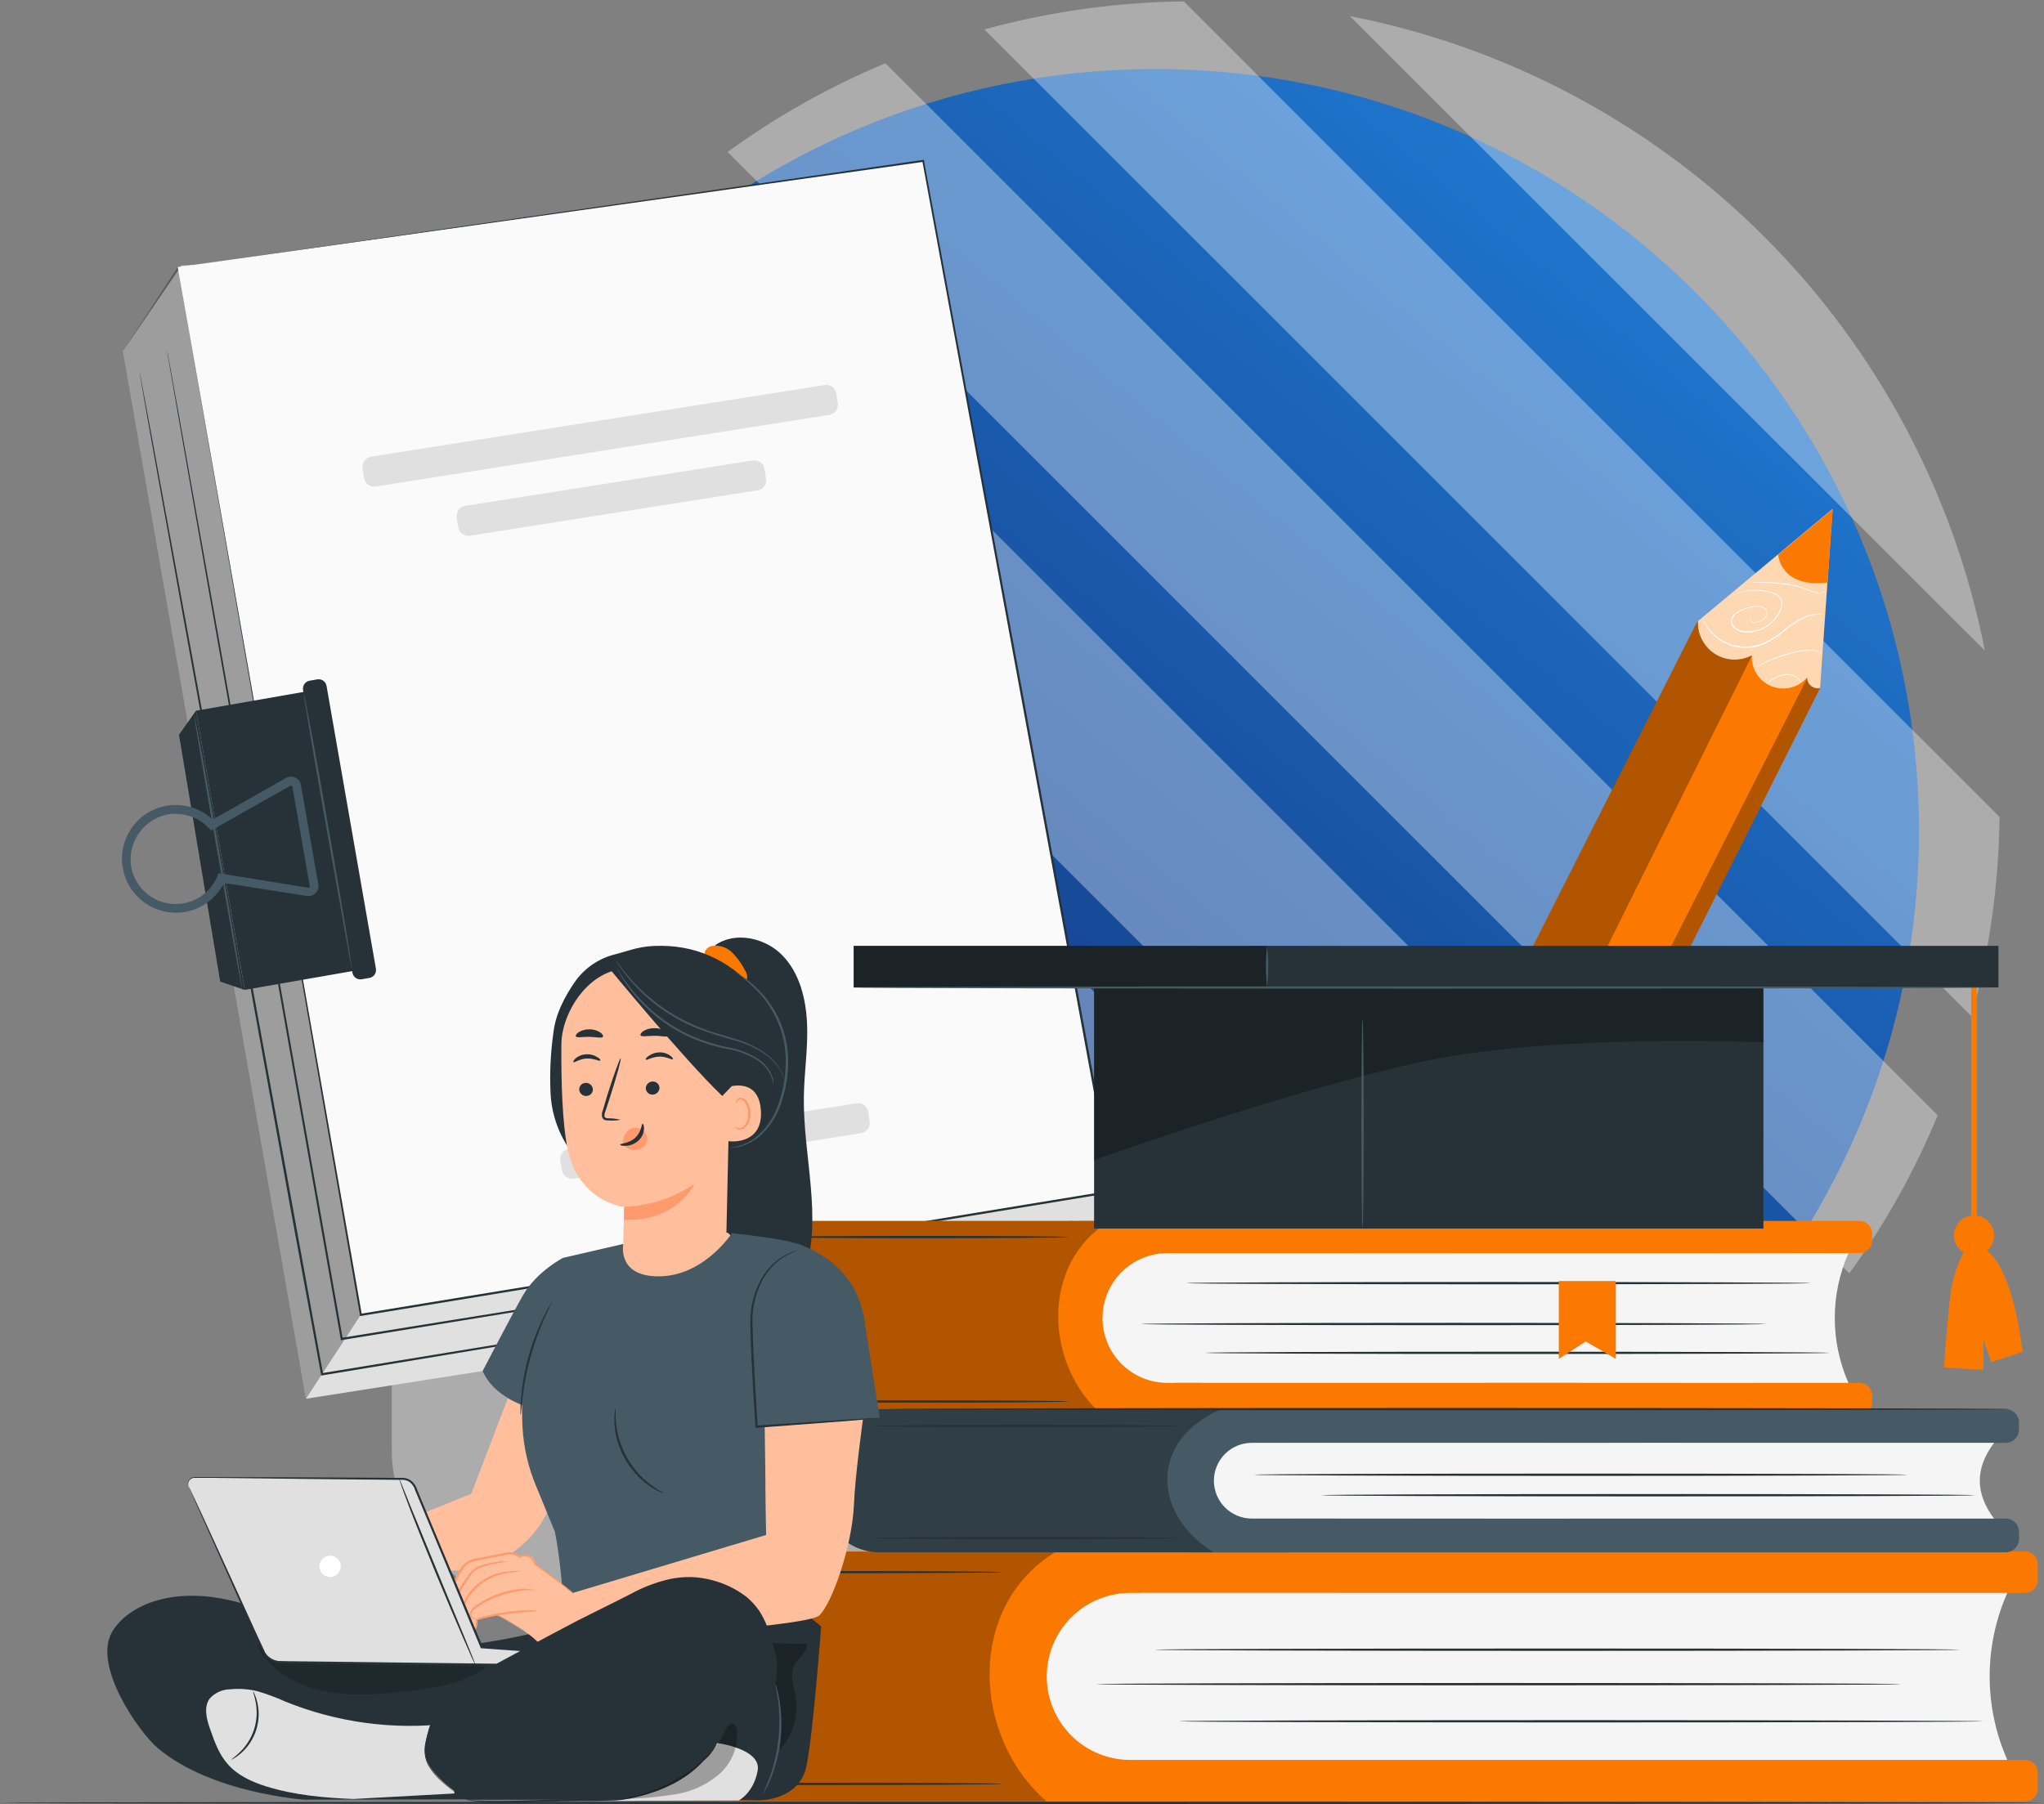 <?xml version="1.0" encoding="UTF-8"?>
<svg xmlns="http://www.w3.org/2000/svg" width="1425" height="1258" viewBox="0 0 1425 1258" fill="none">
  <rect x="0" y="0" width="1425" height="1258" fill="#808080" stroke="none"/>
  <path d="M805.426 1110.31C1099.48 1110.31 1337.85 872.535 1337.85 579.221C1337.85 285.908 1099.48 48.13 805.426 48.13C511.375 48.13 273 285.908 273 579.221C273 872.535 511.375 1110.31 805.426 1110.31Z" fill="url(#paint0_linear_19_1442)"></path>
  <g opacity="0.347">
    <mask id="mask0_19_1442" style="mask-type:luminance" maskUnits="userSpaceOnUse" x="273" y="0" width="1123" height="1122">
      <path d="M1395 0H273.003V1122H1395V0Z" fill="white"></path>
    </mask>
    <g mask="url(#mask0_19_1442)">
      <path d="M691.114 1122.04H385.672C370.871 1122.04 356.215 1119.12 342.541 1113.46C328.867 1107.79 316.442 1099.49 305.976 1089.03C295.511 1078.56 287.209 1066.14 281.545 1052.46C275.882 1038.79 272.967 1024.13 272.968 1009.33V703.889L691.114 1122.04Z" fill="white"></path>
      <path d="M933.34 1113.14C900.418 1119.06 867.035 1122.03 833.587 1122.04H730.745L272.968 664.261V561.416C272.972 527.968 275.948 494.585 281.86 461.663L933.34 1113.14Z" fill="white"></path>
      <path d="M1116.41 1045.29C1072.79 1071.06 1025.82 1090.71 976.836 1103.68L291.526 418.361C304.341 369.296 323.925 322.255 349.713 278.592L1116.41 1045.29Z" fill="white"></path>
      <path d="M1254.26 932.005C1225.37 964.901 1192.66 994.234 1156.82 1019.38L375.619 238.384C400.739 202.524 430.148 169.869 463.192 141.144L1254.26 932.005Z" fill="white"></path>
      <path d="M1350.91 777.737C1334.77 816.773 1314.07 853.761 1289.24 887.928L507.269 105.959C541.407 81.136 578.322 60.376 617.267 44.098L1350.91 777.737Z" fill="white"></path>
      <path d="M1394.02 569.728C1393.5 616.704 1386.93 663.418 1374.5 708.722L686.281 20.512C731.59 8.103 778.3 1.542 825.275 0.988L1394.02 569.728Z" fill="white"></path>
      <path d="M1383.77 453.736L941.073 11.232C1050.49 32.632 1151.05 86.159 1229.9 164.978C1308.75 243.796 1362.32 344.328 1383.77 453.736Z" fill="white"></path>
    </g>
  </g>
  <path d="M1424.63 1257.21C1424.63 1257.64 1105.68 1258 712.347 1258C319.013 1258 0 1257.64 0 1257.21C0 1256.79 318.861 1256.4 712.347 1256.4C1105.83 1256.4 1424.63 1256.76 1424.63 1257.21Z" fill="#263238"></path>
  <path d="M85.73 244.827L213.31 975.391L751.293 890.932L776.228 830.683L630.672 155.164L126.4 185.243L85.73 244.827Z" fill="#E0E0E0"></path>
  <path opacity="0.3" d="M213.31 975.391L251.53 916.836L123.949 186.242L85.73 244.827L213.31 975.391Z" fill="black"></path>
  <path d="M123.949 186.241L251.53 916.836L776.228 830.682L643.654 112.132L123.949 186.241Z" fill="#FAFAFA"></path>
  <path d="M123.949 186.272L643.563 111.527H644.198V112.133C681.389 312.794 727.447 561.51 777.014 830.531L777.166 831.349L776.349 831.5L767.694 832.922L251.651 917.653H250.925V916.927C175.877 485.434 125.069 192.688 123.949 186.272C125.069 192.718 176.483 485.343 252.256 916.715L251.409 916.14L767.422 831.409L776.076 829.987L775.411 830.925C725.843 561.873 680.028 313.157 643.018 112.344L643.744 112.859L123.949 186.272Z" fill="#263238"></path>
  <path d="M574.899 268.5L258.691 318.47C254.811 319.083 252.163 322.724 252.777 326.604L253.844 333.359C254.457 337.238 258.099 339.886 261.978 339.273L578.187 289.304C582.066 288.691 584.714 285.049 584.101 281.17L583.033 274.414C582.42 270.535 578.779 267.887 574.899 268.5Z" fill="#E0E0E0"></path>
  <path d="M524.873 321.099L324.34 352.788C320.46 353.401 317.812 357.043 318.425 360.923L319.493 367.678C320.106 371.557 323.748 374.205 327.627 373.592L528.161 341.902C532.04 341.289 534.688 337.648 534.075 333.768L533.007 327.013C532.394 323.134 528.752 320.486 524.873 321.099Z" fill="#E0E0E0"></path>
  <path d="M597.103 769.357L396.57 801.046C392.691 801.659 390.043 805.301 390.656 809.18L391.723 815.936C392.336 819.815 395.978 822.463 399.858 821.85L600.391 790.16C604.27 789.547 606.918 785.905 606.305 782.026L605.238 775.271C604.625 771.391 600.983 768.744 597.103 769.357Z" fill="#E0E0E0"></path>
  <path d="M749.204 850.988L746.662 851.472L739.158 852.773L710.137 857.615L602.377 875.287L238.336 934.448L237.549 934.599V933.812C232.465 904.913 227.109 874.652 221.662 843.816C192.369 678.136 165.982 528.223 146.887 419.616C137.415 365.327 129.759 321.418 124.433 291.036C121.831 275.905 119.803 264.073 118.381 256.054C117.715 252.06 117.201 249.034 116.838 246.976C116.475 244.918 116.384 243.95 116.384 243.95C116.384 243.95 116.626 245.009 117.019 246.976C117.413 248.943 117.957 252.09 118.684 256.054C120.136 264.073 122.254 275.845 125.008 290.976C130.425 321.237 138.263 365.236 147.946 419.464C167.162 528.041 193.731 677.955 223.054 843.604C228.501 874.41 233.827 904.701 238.941 933.601L238.003 932.935L602.166 874.289L709.986 857.1L739.036 852.531L746.572 851.381L749.204 850.988Z" fill="#263238"></path>
  <path d="M709.29 878.465L706.9 878.949L699.819 880.19L672.402 884.85L570.483 901.857L224.598 959.111H223.811V958.354L203.93 850.413C174.304 687.003 147.493 539.177 128.065 432.114C118.442 378.612 110.635 335.278 105.248 305.319C102.615 290.37 100.527 278.75 99.196 270.822C98.53 266.918 97.986 263.922 97.653 261.743C97.32 259.565 97.168 258.717 97.168 258.717C97.168 258.717 97.41 259.716 97.804 261.743L99.529 270.822C100.981 278.72 103.16 290.31 105.944 305.229L129.245 431.932C148.794 538.996 175.787 686.821 205.594 850.141C212.312 887.15 218.909 923.372 225.234 958.203L224.326 957.568L570.241 900.858L672.22 884.305L699.667 879.918L706.779 878.828L709.29 878.465Z" fill="#263238"></path>
  <path d="M136.629 495.632L124.797 512.336L153.515 684.492L170.612 690.302L136.629 495.632Z" fill="#263238"></path>
  <path d="M218.572 481.295L136.655 495.607L170.663 690.264L252.58 675.952L218.572 481.295Z" fill="#263238"></path>
  <path d="M221.183 473.747L215.846 474.678C212.801 475.21 210.762 478.11 211.294 481.156L245.705 678.322C246.237 681.368 249.137 683.406 252.183 682.875L257.519 681.943C260.565 681.412 262.603 678.512 262.071 675.466L227.66 478.299C227.128 475.253 224.228 473.215 221.183 473.747Z" fill="#263238"></path>
  <path d="M122.466 636.467C113.389 636.43 104.632 633.11 97.812 627.119C90.993 621.128 86.572 612.872 85.366 603.875C84.326 596.189 85.692 588.369 89.278 581.492C92.865 574.614 98.494 569.017 105.392 565.47C112.29 561.923 120.117 560.601 127.797 561.686C135.478 562.77 142.633 566.208 148.279 571.526L199.42 542.476C200.399 541.921 201.497 541.609 202.622 541.567C203.746 541.525 204.864 541.754 205.882 542.234C206.899 542.715 207.786 543.433 208.468 544.328C209.15 545.223 209.607 546.269 209.8 547.378L221.904 616.646C222.104 617.748 222.035 618.882 221.705 619.952C221.374 621.022 220.791 621.997 220.005 622.795C219.219 623.593 218.253 624.19 217.188 624.537C216.123 624.883 214.99 624.969 213.885 624.786L156.147 615.708C153.021 621.964 148.214 627.226 142.265 630.903C136.316 634.581 129.46 636.528 122.466 636.527V636.467ZM122.466 567.441C120.947 567.431 119.429 567.543 117.927 567.774C109.786 569.097 102.47 573.511 97.503 580.096C92.537 586.68 90.303 594.928 91.267 603.119C92.184 609.969 95.33 616.327 100.219 621.211C105.109 626.095 111.471 629.234 118.322 630.143C125.173 631.052 132.133 629.68 138.127 626.24C144.121 622.8 148.816 617.482 151.487 611.108L152.395 608.929L214.854 619.006C215.002 619.038 215.156 619.029 215.299 618.981C215.443 618.933 215.571 618.848 215.671 618.734C215.778 618.629 215.859 618.5 215.906 618.358C215.953 618.216 215.966 618.065 215.943 617.917L203.838 548.619C203.809 548.468 203.745 548.326 203.65 548.205C203.555 548.084 203.433 547.987 203.294 547.923C203.158 547.853 203.007 547.817 202.855 547.817C202.702 547.817 202.552 547.853 202.416 547.923L147.19 579.152L145.556 577.427C142.597 574.302 139.031 571.814 135.076 570.118C131.121 568.421 126.861 567.552 122.557 567.562L122.466 567.441Z" fill="#455A64"></path>
  <path d="M245.326 675.746C245.125 675.114 244.984 674.466 244.903 673.809C244.63 672.356 244.297 670.51 243.844 668.241C242.936 663.187 241.665 656.136 240.091 647.663C237.065 630.142 232.707 606.236 227.987 579.818C223.266 553.4 219.241 529.433 216.215 511.851C214.793 503.318 213.643 496.327 212.826 491.243C212.463 488.944 212.19 487.067 211.979 485.615C211.837 484.969 211.776 484.309 211.797 483.648C212.003 484.271 212.165 484.908 212.281 485.554C212.584 487.007 212.977 488.853 213.431 491.122C214.399 496.176 215.731 503.227 217.335 511.67C220.573 529.009 224.9 553.006 229.439 579.515C233.978 606.024 238.215 630.082 241.06 647.482C242.512 656.197 243.601 663.248 244.328 668.12C244.661 670.571 244.963 672.447 245.084 673.779C245.246 674.422 245.327 675.082 245.326 675.746Z" fill="#455A64"></path>
  <path d="M168.977 690.967C168.798 690.32 168.656 689.663 168.554 689C168.281 687.578 167.948 685.732 167.525 683.432C166.587 678.378 165.316 671.327 163.742 662.884C160.716 645.333 156.358 621.427 151.638 595.009C146.917 568.591 142.923 544.624 139.866 527.072C138.444 518.509 137.294 511.518 136.477 506.465C136.114 504.135 135.841 502.289 135.63 500.836C135.488 500.18 135.427 499.51 135.448 498.839C135.677 499.468 135.85 500.116 135.962 500.776C136.235 502.228 136.628 504.074 137.082 506.344C138.05 511.397 139.382 518.448 140.986 526.861C144.224 544.231 148.551 568.197 153.09 594.736C157.629 621.275 161.866 645.272 164.741 662.673C166.163 671.388 167.283 678.439 167.979 683.341C168.312 685.792 168.614 687.668 168.735 688.969C168.897 689.623 168.978 690.294 168.977 690.967Z" fill="#455A64"></path>
  <path d="M561.555 851.381H819.562V986.77H561.555C547.39 986.77 533.805 981.142 523.788 971.126C513.772 961.109 508.145 947.524 508.145 933.359V904.762C508.145 890.596 513.772 877.011 523.788 866.995C533.805 856.978 547.39 851.351 561.555 851.351V851.381Z" fill="#FC7900"></path>
  <path d="M752.11 851.381H1296.36C1298.71 851.381 1300.96 852.315 1302.63 853.978C1304.29 855.641 1305.22 857.896 1305.22 860.247V864.998C1305.22 867.35 1304.29 869.605 1302.63 871.268C1300.96 872.931 1298.71 873.865 1296.36 873.865H752.11V851.381Z" fill="#FC7900"></path>
  <path d="M752.11 964.316H1296.36C1297.52 964.316 1298.67 964.545 1299.75 964.991C1300.82 965.436 1301.8 966.09 1302.63 966.913C1303.45 967.736 1304.1 968.714 1304.55 969.789C1304.99 970.865 1305.22 972.018 1305.22 973.182V977.933C1305.22 980.285 1304.29 982.54 1302.63 984.203C1300.96 985.866 1298.71 986.8 1296.36 986.8H752.11V964.316Z" fill="#FC7900"></path>
  <path d="M1288.67 964.316H813.842C807.902 964.316 802.021 963.145 796.534 960.871C791.047 958.597 786.062 955.265 781.863 951.063C777.664 946.862 774.335 941.874 772.065 936.386C769.794 930.897 768.628 925.015 768.632 919.075C768.632 907.085 773.395 895.586 781.874 887.107C790.352 878.628 801.851 873.865 813.842 873.865H1288.67C1282.38 888.113 1279.13 903.516 1279.13 919.091C1279.13 934.665 1282.38 950.068 1288.67 964.316Z" fill="#F5F5F5"></path>
  <path opacity="0.3" d="M768.632 986.799H562.615C548.168 986.799 534.314 981.061 524.098 970.845C513.883 960.63 508.145 946.776 508.145 932.329V905.427C508.145 891.093 513.839 877.346 523.974 867.211C534.11 857.075 547.857 851.381 562.191 851.381H773.746C724.754 881.097 728.415 952.211 768.632 986.799Z" fill="black"></path>
  <path d="M1230.99 923.281C1230.99 923.735 1133.52 924.098 1013.32 924.098C893.126 924.098 795.655 923.735 795.655 923.281C795.655 922.827 893.096 922.464 1013.32 922.464C1133.55 922.464 1230.99 922.827 1230.99 923.281Z" fill="#263238"></path>
  <path d="M1275.78 943.375C1275.78 943.829 1178.31 944.192 1058.11 944.192C937.913 944.192 840.442 943.829 840.442 943.375C840.442 942.921 937.883 942.588 1058.11 942.588C1178.34 942.588 1275.78 942.952 1275.78 943.375Z" fill="#263238"></path>
  <path d="M1262.58 894.775C1262.58 895.229 1165.11 895.592 1044.92 895.592C924.72 895.592 827.218 895.229 827.218 894.775C827.218 894.321 924.659 893.958 1044.92 893.958C1165.17 893.958 1262.58 894.382 1262.58 894.775Z" fill="#263238"></path>
  <path d="M744.786 977.297C744.786 977.751 699.152 978.115 642.897 978.115C586.642 978.115 541.008 977.751 541.008 977.297C541.008 976.844 586.611 976.48 642.897 976.48C699.183 976.48 744.786 976.844 744.786 977.297Z" fill="#263238"></path>
  <path d="M744.786 862.638C744.786 863.092 699.152 863.455 642.897 863.455C586.642 863.455 541.008 863.092 541.008 862.638C541.008 862.184 586.611 861.821 642.897 861.821C699.183 861.821 744.786 862.184 744.786 862.638Z" fill="#263238"></path>
  <path d="M447.653 1081.82H795.323V1256.18H447.653C433.487 1256.18 419.902 1250.56 409.885 1240.54C399.869 1230.52 394.242 1216.94 394.242 1202.77V1135.23C394.242 1121.07 399.869 1107.48 409.885 1097.46C419.902 1087.45 433.487 1081.82 447.653 1081.82Z" fill="#FC7900"></path>
  <path d="M708.443 1081.82H1411.8C1414.15 1081.82 1416.41 1082.75 1418.07 1084.42C1419.73 1086.08 1420.67 1088.33 1420.67 1090.69V1101.91C1420.67 1104.26 1419.73 1106.52 1418.07 1108.18C1416.41 1109.85 1414.15 1110.78 1411.8 1110.78H708.443V1081.82Z" fill="#FC7900"></path>
  <path d="M708.443 1227.25H1411.8C1414.15 1227.25 1416.41 1228.19 1418.07 1229.85C1419.73 1231.51 1420.67 1233.77 1420.67 1236.12V1247.35C1420.67 1249.7 1419.73 1251.95 1418.07 1253.62C1416.41 1255.28 1414.15 1256.21 1411.8 1256.21H708.443V1227.25Z" fill="#FC7900"></path>
  <path d="M1399.43 1227.25H787.969C772.525 1227.25 757.716 1221.11 746.798 1210.18C735.88 1199.26 729.747 1184.45 729.747 1169C729.747 1161.36 731.253 1153.78 734.178 1146.72C737.104 1139.66 741.393 1133.24 746.8 1127.83C752.206 1122.43 758.624 1118.14 765.688 1115.21C772.752 1112.29 780.323 1110.78 787.969 1110.78H1399.43C1391.31 1129.12 1387.12 1148.96 1387.12 1169.02C1387.12 1189.07 1391.31 1208.91 1399.43 1227.25Z" fill="#F5F5F5"></path>
  <path opacity="0.3" d="M729.686 1256.18H446.957C440.035 1256.18 433.182 1254.82 426.788 1252.17C420.394 1249.52 414.585 1245.64 409.692 1240.74C404.8 1235.85 400.92 1230.04 398.274 1223.64C395.628 1217.24 394.268 1210.39 394.272 1203.47V1136.47C394.272 1122.03 400.011 1108.17 410.226 1097.96C420.441 1087.74 434.296 1082 448.742 1082H736.223C673.189 1120.07 677.909 1211.67 729.686 1256.18Z" fill="black"></path>
  <path d="M1325.13 1174.42C1325.13 1174.87 1199.61 1175.24 1044.83 1175.24C890.04 1175.24 764.487 1174.87 764.487 1174.42C764.487 1173.96 889.98 1173.6 1044.83 1173.6C1199.67 1173.6 1325.13 1173.96 1325.13 1174.42Z" fill="#263238"></path>
  <path d="M1382.84 1200.29C1382.84 1200.75 1257.32 1201.11 1102.5 1201.11C947.687 1201.11 822.164 1200.75 822.164 1200.29C822.164 1199.84 947.657 1199.51 1102.5 1199.51C1257.35 1199.51 1382.84 1200.02 1382.84 1200.29Z" fill="#263238"></path>
  <path d="M1365.96 1150.39C1365.96 1150.85 1240.46 1151.21 1085.65 1151.21C930.832 1151.21 805.309 1150.85 805.309 1150.39C805.309 1149.94 930.802 1149.57 1085.65 1149.57C1240.49 1149.57 1365.96 1149.94 1365.96 1150.39Z" fill="#263238"></path>
  <path d="M698.971 1243.96C698.971 1244.41 640.234 1244.78 567.759 1244.78C495.284 1244.78 436.547 1244.41 436.547 1243.96C436.547 1243.5 495.284 1243.17 567.759 1243.17C640.234 1243.17 698.971 1243.53 698.971 1243.96Z" fill="#263238"></path>
  <path d="M698.971 1096.31C698.971 1096.74 640.234 1097.1 567.759 1097.1C495.284 1097.1 436.547 1096.74 436.547 1096.31C436.547 1095.89 495.284 1095.5 567.759 1095.5C640.234 1095.5 698.971 1095.86 698.971 1096.31Z" fill="#263238"></path>
  <path d="M612.999 982.624H899.451V1082.49H612.999C602.566 1082.49 592.56 1078.34 585.182 1070.96C577.804 1063.59 573.66 1053.58 573.66 1043.15V1021.96C573.66 1011.53 577.804 1001.52 585.182 994.146C592.56 986.769 602.566 982.624 612.999 982.624Z" fill="#455A64"></path>
  <path d="M828.882 982.624H1398.28C1400.74 982.624 1403.1 983.603 1404.84 985.345C1406.59 987.087 1407.57 989.45 1407.57 991.914V996.877C1407.57 999.341 1406.59 1001.7 1404.84 1003.45C1403.1 1005.19 1400.74 1006.17 1398.28 1006.17H828.882V982.654V982.624Z" fill="#455A64"></path>
  <path d="M828.882 1058.94H1398.28C1400.74 1058.94 1403.1 1059.92 1404.84 1061.66C1406.59 1063.41 1407.57 1065.77 1407.57 1068.23V1073.19C1407.57 1075.66 1406.59 1078.02 1404.84 1079.76C1403.1 1081.51 1400.74 1082.49 1398.28 1082.49H828.882V1058.97V1058.94Z" fill="#455A64"></path>
  <path d="M1390.17 1058.94H872.7C865.699 1058.94 858.984 1056.16 854.031 1051.22C849.077 1046.27 846.29 1039.56 846.282 1032.55C846.282 1025.55 849.066 1018.83 854.02 1013.87C858.974 1008.92 865.694 1006.14 872.7 1006.14H1390.17C1376.93 1023.75 1376.93 1041.35 1390.17 1058.94Z" fill="#F5F5F5"></path>
  <path opacity="0.3" d="M846.131 1082.46H613.12C607.916 1082.46 602.762 1081.43 597.954 1079.44C593.146 1077.44 588.778 1074.52 585.1 1070.84C581.421 1067.16 578.504 1062.79 576.515 1057.98C574.526 1053.17 573.504 1048.02 573.508 1042.81V1023.08C573.504 1017.77 574.547 1012.51 576.577 1007.6C578.607 1002.69 581.584 998.233 585.339 994.476C589.094 990.719 593.552 987.738 598.459 985.704C603.366 983.671 608.625 982.624 613.937 982.624H851.517C800.225 1004.53 804.068 1056.98 846.131 1082.46Z" fill="black"></path>
  <path d="M1329.92 1028.38C1329.92 1028.83 1227.94 1029.2 1102.17 1029.2C976.405 1029.2 874.425 1028.83 874.425 1028.38C874.425 1027.92 976.375 1027.59 1102.17 1027.59C1227.97 1027.59 1329.92 1027.95 1329.92 1028.38Z" fill="#263238"></path>
  <path d="M1376.79 1042.66C1376.79 1043.12 1274.81 1043.48 1149.05 1043.48C1023.28 1043.48 921.3 1043.12 921.3 1042.66C921.3 1042.21 1023.25 1041.84 1149.05 1041.84C1274.84 1041.84 1376.79 1042.15 1376.79 1042.66Z" fill="#263238"></path>
  <path d="M821.256 1072.53C821.256 1072.98 773.534 1073.35 714.646 1073.35C655.758 1073.35 608.036 1072.98 608.036 1072.53C608.036 1072.08 655.758 1071.71 714.646 1071.71C773.534 1071.71 821.256 1072.08 821.256 1072.53Z" fill="#263238"></path>
  <path d="M821.256 994.395C821.256 994.849 773.534 995.182 714.646 995.182C655.758 995.182 608.036 994.849 608.036 994.395C608.036 993.941 655.758 993.578 714.646 993.578C773.534 993.578 821.256 993.941 821.256 994.395Z" fill="#263238"></path>
  <path d="M1400.76 982.624C1400.76 983.078 1225.64 983.441 1009.69 983.441C793.749 983.441 618.507 983.078 618.507 982.624C618.507 982.17 793.567 981.807 1009.6 981.807C1225.64 981.807 1400.76 982.139 1400.76 982.624Z" fill="#263238"></path>
  <path d="M1086.74 893.293V947.521L1105.53 935.477L1126.47 947.521V893.293H1086.74Z" fill="#FC7900"></path>
  <path d="M1277.71 355.038L1183.09 433.868L1039.17 718.202L1128.89 758.752L1268.88 479.895L1277.71 355.038Z" fill="#FC7900"></path>
  <g opacity="0.7">
    <path d="M1268.88 479.805C1267.78 480.076 1266.64 480.09 1265.54 479.845C1264.43 479.601 1263.4 479.105 1262.52 478.396C1261.64 477.686 1260.94 476.784 1260.47 475.758C1260 474.732 1259.77 473.61 1259.8 472.481C1256.82 475.956 1252.82 478.408 1248.37 479.492C1243.91 480.575 1239.24 480.237 1234.99 478.523C1230.74 476.81 1227.13 473.808 1224.68 469.94C1222.23 466.071 1221.05 461.531 1221.31 456.957C1217.32 459.104 1212.83 460.152 1208.31 459.994C1203.78 459.835 1199.38 458.476 1195.55 456.056C1191.72 453.635 1188.61 450.24 1186.52 446.219C1184.44 442.198 1183.46 437.695 1183.69 433.172L1277.5 354.947L1268.88 479.805Z" fill="white"></path>
  </g>
  <path d="M1239.65 386.752C1239.65 386.752 1241.1 410.295 1274.08 406.179L1277.71 355.038L1239.65 386.752Z" fill="#FC7900"></path>
  <path opacity="0.3" d="M1221.43 457.048L1082.68 736.328L1039.17 718.171L1183.09 433.717L1183.81 433.111C1183.6 436.903 1184.26 440.693 1185.75 444.187C1187.74 448.773 1190.97 452.714 1195.07 455.565C1200.11 459.008 1206.23 460.503 1212.29 459.771C1215.48 459.428 1218.57 458.505 1221.43 457.048Z" fill="black"></path>
  <path opacity="0.3" d="M1260.04 472.572L1117.51 753.547L1129.01 758.752L1268.88 479.805C1266.98 480.15 1265.02 479.777 1263.38 478.759C1261.75 477.742 1260.54 476.151 1260.01 474.297C1259.97 473.723 1259.98 473.145 1260.04 472.572Z" fill="black"></path>
  <path d="M1220.7 429.934C1220.41 430.281 1220.24 430.718 1220.22 431.174C1220.22 431.835 1220.47 432.471 1220.92 432.958C1221.37 433.444 1221.98 433.747 1222.64 433.807C1224.79 433.902 1226.91 433.308 1228.69 432.113C1229.82 431.45 1230.72 430.457 1231.26 429.268C1231.57 428.624 1231.7 427.915 1231.65 427.205C1231.6 426.496 1231.38 425.811 1230.99 425.213C1230.49 424.594 1229.87 424.088 1229.16 423.728C1228.45 423.368 1227.67 423.162 1226.88 423.125C1225.13 422.972 1223.36 423.074 1221.64 423.428C1217.79 424.069 1214.11 425.501 1210.84 427.634C1209.96 428.171 1209.21 428.89 1208.64 429.74C1208.07 430.591 1207.68 431.555 1207.51 432.566C1207.46 433.626 1207.68 434.679 1208.14 435.635C1208.6 436.59 1209.29 437.418 1210.14 438.044C1212.13 439.187 1214.33 439.92 1216.6 440.201C1218.88 440.481 1221.19 440.304 1223.4 439.678C1227.78 438.757 1231.82 436.65 1235.08 433.586C1238.34 430.522 1240.69 426.621 1241.89 422.308C1242.09 421.354 1242.07 420.366 1241.83 419.421C1241.59 418.476 1241.13 417.6 1240.49 416.861C1239.21 415.487 1237.61 414.449 1235.83 413.835C1232.64 412.664 1229.28 411.99 1225.88 411.838C1220.92 411.576 1215.96 412.317 1211.29 414.016C1209.66 414.622 1208.27 415.197 1207.57 415.59C1206.87 415.983 1206.3 416.195 1206.3 416.195C1207.85 415.214 1209.49 414.393 1211.2 413.744C1215.88 411.954 1220.87 411.141 1225.88 411.353C1229.35 411.47 1232.78 412.124 1236.05 413.29C1237.91 413.933 1239.6 415.024 1240.95 416.468C1241.66 417.286 1242.17 418.259 1242.45 419.309C1242.72 420.359 1242.74 421.458 1242.52 422.52C1240.96 428.136 1237.5 433.039 1232.74 436.398C1227.97 439.757 1222.19 441.365 1216.38 440.949C1213.99 440.826 1211.7 440.028 1209.75 438.649C1208.78 437.977 1207.99 437.07 1207.46 436.011C1206.93 434.953 1206.68 433.779 1206.72 432.597C1206.91 431.492 1207.33 430.44 1207.96 429.511C1208.58 428.582 1209.4 427.798 1210.35 427.21C1213.71 425.035 1217.48 423.582 1221.43 422.943C1223.21 422.608 1225.04 422.526 1226.85 422.701C1227.71 422.753 1228.54 422.988 1229.31 423.389C1230.07 423.791 1230.74 424.351 1231.26 425.031C1231.68 425.7 1231.93 426.464 1231.97 427.251C1232.02 428.039 1231.87 428.826 1231.54 429.54C1230.95 430.808 1229.99 431.864 1228.78 432.566C1226.94 433.754 1224.77 434.316 1222.58 434.17C1221.87 434.102 1221.21 433.767 1220.74 433.233C1220.27 432.7 1220.02 432.007 1220.04 431.296C1220.19 430.176 1220.7 429.904 1220.7 429.934Z" fill="white"></path>
  <path d="M1271.48 428.361C1271.48 428.361 1270.09 428.149 1267.61 428.361C1264.07 428.593 1260.62 429.518 1257.44 431.085C1252.76 433.482 1248.38 436.406 1244.37 439.8C1239.48 444.097 1233.92 447.554 1227.91 450.028C1221.7 452.161 1215.01 452.414 1208.66 450.754C1203.49 449.39 1198.74 446.771 1194.83 443.129C1192.18 440.615 1189.98 437.668 1188.32 434.413C1187.69 433.272 1187.17 432.077 1186.75 430.843C1186.92 431.124 1187.07 431.417 1187.2 431.72C1187.48 432.325 1187.93 433.203 1188.54 434.292C1190.31 437.352 1192.54 440.118 1195.16 442.493C1199.04 446.026 1203.73 448.56 1208.81 449.877C1215.05 451.444 1221.61 451.171 1227.69 449.09C1233.63 446.649 1239.13 443.256 1243.97 439.043C1248.03 435.633 1252.48 432.727 1257.23 430.389C1260.46 428.819 1263.99 427.943 1267.58 427.816C1268.9 427.831 1270.21 428.014 1271.48 428.361Z" fill="white"></path>
  <path d="M1270.94 456.715C1269.2 454.956 1266.89 453.882 1264.43 453.689C1258.45 453.636 1252.5 454.514 1246.79 456.291C1241 457.851 1235.37 459.938 1229.96 462.525C1227.87 463.524 1226.24 464.401 1225.09 464.976C1224.53 465.336 1223.93 465.64 1223.31 465.884C1223.83 465.472 1224.39 465.098 1224.97 464.764C1226.06 464.099 1227.69 463.13 1229.75 462.102C1235.13 459.355 1240.78 457.184 1246.61 455.626C1249.81 454.748 1253.06 454.061 1256.35 453.568C1259.03 453.077 1261.77 452.965 1264.49 453.235C1266.34 453.433 1268.11 454.146 1269.57 455.293C1270.09 455.699 1270.55 456.178 1270.94 456.715Z" fill="white"></path>
  <path d="M1231.66 476.778C1232.58 475.821 1233.59 474.959 1234.68 474.206C1237.38 472.225 1240.48 470.861 1243.76 470.212C1245.41 469.876 1247.1 469.912 1248.73 470.315C1250.36 470.718 1251.88 471.479 1253.17 472.542C1253.94 473.197 1254.59 473.986 1255.08 474.872C1255.26 475.19 1255.39 475.539 1255.44 475.901C1254.74 474.768 1253.88 473.747 1252.87 472.875C1251.59 471.909 1250.12 471.229 1248.55 470.879C1246.99 470.53 1245.36 470.519 1243.79 470.847C1240.64 471.51 1237.65 472.785 1234.99 474.599C1233.92 475.39 1232.81 476.117 1231.66 476.778Z" fill="white"></path>
  <path d="M1273.96 411.263C1273.83 411.412 1273.68 411.544 1273.51 411.657C1273.21 411.869 1272.75 412.202 1272.12 412.595C1271.38 413.116 1270.55 413.487 1269.67 413.684C1268.48 413.896 1267.25 413.823 1266.09 413.473C1263.52 412.898 1260.65 411.596 1257.41 410.446C1253.9 409.254 1250.3 408.353 1246.64 407.753C1239.93 406.78 1233.17 406.325 1226.39 406.391H1220.34C1219.59 406.468 1218.82 406.468 1218.07 406.391L1220.34 406.21L1226.39 405.998C1233.19 405.784 1240 406.179 1246.73 407.178C1250.44 407.765 1254.09 408.697 1257.62 409.962C1260.89 411.112 1263.67 412.444 1266.22 412.988C1267.16 413.331 1268.18 413.452 1269.18 413.342C1270.18 413.232 1271.14 412.893 1272 412.353C1272.63 411.957 1273.29 411.594 1273.96 411.263Z" fill="white"></path>
  <path d="M1374.25 668.241V916.11C1374.31 916.586 1374.54 917.023 1374.9 917.341C1375.26 917.658 1375.72 917.833 1376.2 917.833C1376.68 917.833 1377.14 917.658 1377.5 917.341C1377.86 917.023 1378.09 916.586 1378.15 916.11V668.241C1378.09 667.765 1377.86 667.327 1377.5 667.01C1377.14 666.693 1376.68 666.518 1376.2 666.518C1375.72 666.518 1375.26 666.693 1374.9 667.01C1374.54 667.327 1374.31 667.765 1374.25 668.241Z" fill="#FC7900"></path>
  <path d="M1390.17 861.488C1390.17 864.254 1389.35 866.957 1387.81 869.256C1386.27 871.555 1384.09 873.347 1381.54 874.405C1378.98 875.463 1376.17 875.74 1373.46 875.2C1370.75 874.661 1368.25 873.329 1366.3 871.374C1364.34 869.419 1363.01 866.928 1362.47 864.216C1361.93 861.504 1362.21 858.693 1363.27 856.138C1364.33 853.584 1366.12 851.4 1368.42 849.864C1370.72 848.328 1373.42 847.508 1376.19 847.508C1379.89 847.508 1383.45 848.981 1386.07 851.603C1388.69 854.224 1390.17 857.781 1390.17 861.488Z" fill="#FC7900"></path>
  <path d="M1372.31 868.721C1372.31 868.721 1362.11 878.919 1359.06 908.786C1356 938.654 1355.33 953.573 1355.33 953.573L1382.81 955.267V933.903C1382.81 934.902 1388.26 949.851 1388.26 949.851L1409.99 942.709C1409.99 942.709 1402.27 863.304 1372.31 868.721Z" fill="#FC7900"></path>
  <path d="M1229.39 688.516H762.762V856.738H1229.39V688.516Z" fill="#263238"></path>
  <path d="M1393.28 659.586H595.146V688.546H1393.28V659.586Z" fill="#263238"></path>
  <path opacity="0.3" d="M762.762 809.015C762.762 809.015 904.505 758.177 996.075 739.415C1087.65 720.653 1229.39 726.887 1229.39 726.887V688.606H762.762V809.015Z" fill="black"></path>
  <path opacity="0.3" d="M883.837 659.586H595.146V688.546H883.837V659.586Z" fill="black"></path>
  <path d="M1387.5 688.607C1387.5 689.061 1210.02 689.424 991.082 689.424C772.143 689.424 594.661 689.061 594.661 688.607C594.661 688.153 772.082 687.82 991.082 687.82C1210.08 687.82 1387.5 688.092 1387.5 688.607Z" fill="#455A64"></path>
  <path d="M883.382 688.758C882.293 678.984 882.293 669.119 883.382 659.344C884.431 669.121 884.431 678.982 883.382 688.758Z" fill="#455A64"></path>
  <path d="M949.926 856.767C949.503 856.767 949.14 823.934 949.14 783.445C949.14 742.955 949.503 710.152 949.926 710.152C950.35 710.152 950.743 742.955 950.743 783.445C950.743 823.934 950.38 856.767 949.926 856.767Z" fill="#455A64"></path>
  <path d="M274.892 1063.36L328.545 1041.69L369.519 934.66L424.14 962.802C424.14 962.802 418.875 973.364 407.587 999.54C403.199 1009.62 388.765 1037.79 382.894 1051.5C377.461 1064.17 368.512 1075.03 357.106 1082.77C345.7 1090.52 332.313 1094.84 318.529 1095.23L268.174 1096.53L274.892 1063.36Z" fill="#FFBF9D"></path>
  <path d="M248.232 1042.66L240.243 1034.13C238.69 1033.11 236.863 1032.59 235.007 1032.65L209.346 1033.43C206.95 1033.66 204.637 1034.43 202.579 1035.68C200.52 1036.92 198.768 1038.62 197.453 1040.63L188.103 1056.52C188.103 1056.52 181.839 1067.38 182.625 1070.05C182.976 1071.15 183.723 1072.09 184.724 1072.68C185.724 1073.26 186.906 1073.46 188.042 1073.23C188.042 1073.23 188.95 1078.25 190.614 1079.28C191.578 1079.76 192.63 1080.05 193.706 1080.12C194.783 1080.18 195.862 1080.03 196.878 1079.67C197.32 1080.62 198.038 1081.42 198.939 1081.96C199.841 1082.5 200.883 1082.76 201.932 1082.7C202.382 1082.66 202.828 1082.57 203.264 1082.46C206.29 1081.52 207.682 1075.62 207.682 1075.62L220.694 1073.23C220.694 1073.23 239.395 1085.72 245.992 1093.89C252.589 1102.06 269.838 1095.83 269.838 1095.83L276.284 1064.96L248.232 1042.66Z" fill="#FFBF9D"></path>
  <path d="M229.319 1046.32C227.494 1046.89 225.6 1047.2 223.691 1047.26C220.15 1047.66 215.157 1047.81 209.498 1048.53L210.103 1048.08C209.131 1050.17 208.018 1052.19 206.775 1054.13C203.357 1059.55 199.202 1064.47 194.428 1068.75C192.553 1070.63 190.374 1072.19 187.982 1073.35C187.982 1073.14 190.252 1071.32 193.641 1067.9C198.092 1063.48 202.039 1058.57 205.413 1053.28C206.654 1051.26 207.773 1049.26 208.711 1047.23L208.893 1046.84H209.316C215.096 1046.2 220.089 1046.26 223.63 1046.14C225.528 1046.01 227.434 1046.07 229.319 1046.32Z" fill="#FF9A6C"></path>
  <path d="M229.894 1058.58C228.379 1059.32 226.734 1059.75 225.052 1059.85C220.872 1060.43 216.625 1060.28 212.493 1059.43L213.432 1058.91C212.887 1060.5 212.261 1062.05 211.555 1063.57C209.216 1068.4 205.933 1072.71 201.902 1076.25C200.328 1077.81 198.455 1079.04 196.395 1079.85C197.888 1078.29 199.464 1076.8 201.115 1075.4C204.846 1071.78 207.918 1067.53 210.194 1062.85C210.893 1061.4 211.51 1059.91 212.04 1058.4L212.282 1057.73H212.947C218.532 1058.78 224.232 1059.06 229.894 1058.58Z" fill="#FF9A6C"></path>
  <path d="M262.515 1064.9L239.608 1054.25C236.534 1052.54 233.128 1051.51 229.621 1051.23C225.871 1051.55 222.251 1052.77 219.06 1054.77L206.714 1061.12C206.048 1061.48 205.322 1061.91 205.11 1062.6C204.898 1063.3 205.473 1064.51 206.169 1065.21C209.356 1068.22 213.527 1069.98 217.911 1070.16C222.294 1070.34 226.594 1068.92 230.015 1066.18C231.687 1071.63 234.298 1076.75 237.731 1081.31C239.487 1083.59 241.802 1085.38 244.452 1086.51C247.102 1087.64 249.999 1088.07 252.862 1087.75" fill="#FFBF9D"></path>
  <path d="M252.801 1088.05C252.611 1088.15 252.407 1088.21 252.196 1088.24C251.582 1088.39 250.953 1088.47 250.32 1088.48C247.916 1088.49 245.547 1087.9 243.421 1086.78C240.127 1085.06 237.334 1082.52 235.311 1079.4C232.799 1075.39 230.768 1071.11 229.258 1066.63L230.408 1066.9C228.57 1068.44 226.444 1069.61 224.154 1070.33C221.863 1071.04 219.453 1071.3 217.063 1071.08C214.465 1070.9 211.931 1070.19 209.619 1068.99C208.435 1068.36 207.328 1067.6 206.32 1066.72C205.774 1066.27 205.277 1065.76 204.838 1065.21C204.552 1064.86 204.347 1064.46 204.237 1064.02C204.128 1063.59 204.115 1063.13 204.202 1062.69C204.301 1062.33 204.472 1062 204.707 1061.71C204.941 1061.41 205.233 1061.17 205.564 1061C206.109 1060.67 206.562 1060.46 207.047 1060.18L209.891 1058.73L215.49 1055.7C218.967 1053.67 222.675 1052.05 226.535 1050.89C230.24 1050.23 234.063 1050.81 237.399 1052.56C240.425 1053.95 243.451 1055.34 245.872 1056.58L257.976 1062.63C259.497 1063.32 260.964 1064.12 262.364 1065.02C260.763 1064.55 259.204 1063.94 257.704 1063.21L245.297 1057.73L236.763 1053.92C233.687 1052.34 230.171 1051.84 226.777 1052.5C223.054 1053.66 219.479 1055.26 216.125 1057.25L210.557 1060.27L207.712 1061.76C206.744 1062.24 205.715 1062.73 205.655 1063.21C205.594 1063.69 206.351 1064.87 207.289 1065.63C208.213 1066.43 209.228 1067.12 210.315 1067.69C212.431 1068.78 214.747 1069.44 217.124 1069.62C221.545 1070.05 225.958 1068.73 229.41 1065.93L230.196 1065.27L230.529 1066.24C231.94 1070.64 233.838 1074.87 236.188 1078.85C238.04 1081.87 240.621 1084.38 243.693 1086.15C246.485 1087.64 249.646 1088.3 252.801 1088.05Z" fill="#FF9A6C"></path>
  <path d="M560.406 765.077C560.618 747.888 563.432 730.76 562.645 713.633C561.858 696.505 557.47 678.56 545.487 666.244C533.504 653.927 512.593 649.267 498.673 659.102L495.647 673.748C501.154 740.02 500.428 807.351 505.936 873.623C506.662 882.338 513.713 890.237 517.677 898.014C521.641 905.791 529.6 912.236 538.315 911.692C549.724 910.996 557.198 899.436 560.739 888.542C573.751 849.172 559.891 806.625 560.406 765.077Z" fill="#263238"></path>
  <path d="M519.069 675.957C516.774 671.591 513.825 667.601 510.324 664.125C508.558 662.397 506.424 661.091 504.081 660.305C501.738 659.519 499.248 659.273 496.797 659.586C495.643 659.73 494.544 660.167 493.607 660.855C492.669 661.544 491.923 662.461 491.441 663.52C490.684 665.699 492.319 668.634 494.618 668.422L495.103 668.846C500.247 673.405 505.482 677.854 510.808 682.191C512.079 683.377 513.57 684.302 515.196 684.915C516.014 685.213 516.899 685.274 517.75 685.092C518.601 684.91 519.383 684.492 520.007 683.886C521.914 681.768 520.522 678.409 519.069 675.957Z" fill="#FC7900"></path>
  <path d="M528.783 692.843C511.655 671.902 488.656 659.828 461.603 659.556C446.472 659.283 440.027 662.582 429.042 665.427C418.043 668.082 408.321 674.506 401.565 683.583C393.788 694.628 387.251 707.005 385.769 720.471C383.83 734.23 383.171 748.14 383.802 762.02C384.437 775.968 388.919 789.469 396.753 801.027L431.977 807.079C451.435 807.745 471.166 808.38 490.139 804.053C509.113 799.725 527.512 789.406 537.649 772.793C551.751 749.552 545.88 713.754 528.783 692.843Z" fill="#263238"></path>
  <path d="M497.463 692.601L450.497 673.93L438.211 675.352C410.613 675.352 391.549 705.916 391.367 728.248C391.186 753.123 391.912 783.445 395.846 801.753C403.804 838.58 435.185 841.637 435.185 841.637C435.185 841.637 434.55 861.276 434.308 873.623L506.238 868.448L509.839 705.22C509.73 701.949 508.398 698.838 506.107 696.502C503.815 694.165 500.731 692.773 497.463 692.601Z" fill="#FFBF9D"></path>
  <path d="M451.072 793.128C450.782 791.246 449.813 789.535 448.349 788.317C447.017 787.169 445.344 786.491 443.589 786.388C441.834 786.284 440.093 786.76 438.635 787.742C437.122 788.908 435.946 790.456 435.228 792.227C434.51 793.998 434.276 795.928 434.55 797.819C435.358 798.954 436.401 799.903 437.606 800.603C438.812 801.302 440.153 801.735 441.54 801.874C441.973 801.904 442.408 801.904 442.841 801.874C445.086 801.92 447.26 801.084 448.893 799.544C449.715 798.707 450.338 797.695 450.715 796.585C451.092 795.474 451.214 794.293 451.072 793.128Z" fill="#FF9A6C"></path>
  <path d="M403.805 759.69C403.852 760.935 404.386 762.11 405.291 762.965C406.197 763.82 407.402 764.285 408.646 764.26C409.256 764.272 409.861 764.163 410.428 763.939C410.994 763.715 411.511 763.381 411.947 762.956C412.383 762.531 412.731 762.023 412.97 761.463C413.208 760.902 413.333 760.3 413.337 759.69C413.274 758.446 412.732 757.275 411.823 756.423C410.914 755.57 409.711 755.104 408.465 755.121C407.857 755.109 407.253 755.218 406.688 755.442C406.123 755.667 405.609 756.001 405.175 756.427C404.741 756.852 404.396 757.36 404.161 757.921C403.926 758.481 403.805 759.083 403.805 759.69Z" fill="#263238"></path>
  <path d="M399.78 740.686C400.385 741.261 403.865 738.417 408.858 738.144C413.851 737.872 417.936 740.232 418.421 739.566C418.905 738.901 417.997 738.174 416.302 737.085C413.999 735.67 411.314 735.004 408.616 735.179C405.951 735.31 403.398 736.285 401.323 737.963C399.931 739.264 399.447 740.414 399.78 740.686Z" fill="#263238"></path>
  <path d="M432.704 780.903C429.959 780.182 427.13 779.826 424.291 779.844C422.99 779.844 421.719 779.602 421.447 778.694C421.283 777.356 421.514 775.999 422.113 774.79C423.172 771.552 424.291 768.163 425.441 764.592C430.041 750.128 433.309 738.235 432.704 738.053C432.099 737.872 427.923 749.462 423.323 763.957L420.297 774.185C419.552 775.808 419.412 777.643 419.904 779.36C420.113 779.811 420.424 780.206 420.813 780.516C421.202 780.826 421.657 781.041 422.143 781.145C422.878 781.303 423.631 781.364 424.382 781.327C427.163 781.514 429.956 781.371 432.704 780.903Z" fill="#263238"></path>
  <path d="M435.125 841.607C452.633 840.914 469.605 835.372 484.148 825.599C484.148 825.599 472.316 852.077 434.943 850.655L435.125 841.607Z" fill="#FF9A6C"></path>
  <path d="M447.985 783.596C447.168 783.596 447.441 789.164 442.901 793.37C438.362 797.577 432.401 797.304 432.401 798.091C432.401 798.878 433.793 799.09 436.274 799.029C439.547 798.9 442.668 797.613 445.08 795.398C447.39 793.282 448.789 790.353 448.984 787.227C449.044 784.897 448.379 783.566 447.985 783.596Z" fill="#263238"></path>
  <path d="M401.505 722.741C402.443 723.921 406.316 722.893 410.916 723.014C415.516 723.135 419.389 724.133 420.357 723.014C420.781 722.439 420.206 721.258 418.542 719.987C416.291 718.525 413.66 717.757 410.976 717.778C408.292 717.706 405.644 718.41 403.351 719.806C401.686 720.956 401.111 722.136 401.505 722.741Z" fill="#263238"></path>
  <path d="M459.757 758.419C459.783 759.662 459.323 760.865 458.475 761.775C457.628 762.685 456.46 763.228 455.218 763.291C454.613 763.349 454.002 763.286 453.422 763.105C452.841 762.924 452.303 762.629 451.838 762.237C451.373 761.845 450.991 761.365 450.714 760.823C450.437 760.282 450.271 759.691 450.225 759.085C450.199 757.844 450.654 756.641 451.494 755.727C452.335 754.814 453.495 754.26 454.734 754.182C455.343 754.124 455.958 754.188 456.542 754.371C457.126 754.553 457.668 754.851 458.136 755.245C458.604 755.64 458.988 756.124 459.267 756.669C459.545 757.214 459.712 757.809 459.757 758.419Z" fill="#263238"></path>
  <path d="M469.138 738.689C468.563 739.324 464.902 736.722 459.757 736.812C454.613 736.903 450.921 739.566 450.346 738.931C449.771 738.295 450.649 737.539 452.283 736.298C454.469 734.722 457.092 733.865 459.787 733.847C462.457 733.787 465.076 734.583 467.262 736.116C468.866 737.297 469.441 738.416 469.138 738.689Z" fill="#263238"></path>
  <path d="M466.052 722.287C465.083 723.467 461.089 722.287 456.338 722.287C451.587 722.287 447.532 723.225 446.594 722.015C446.17 721.44 446.805 720.26 448.53 718.989C450.922 717.588 453.658 716.886 456.429 716.961C459.18 716.93 461.882 717.697 464.206 719.17C465.93 720.502 466.505 721.712 466.052 722.287Z" fill="#263238"></path>
  <path d="M503.515 767.618C503.515 764.865 506.208 758.177 508.932 757.602C516.164 756.059 529.328 755.907 530.478 774.427C532.051 799.756 506.269 796.094 506.269 795.368C506.269 794.642 503.969 777.181 503.515 767.618Z" fill="#FFBF9D"></path>
  <path d="M512.593 785.684C512.593 785.684 513.047 785.987 513.803 786.259C514.87 786.693 516.065 786.693 517.132 786.259C519.734 785.109 521.732 780.721 521.58 776.152C521.506 773.978 520.948 771.849 519.946 769.918C519.662 769.138 519.191 768.441 518.573 767.887C517.956 767.333 517.211 766.939 516.406 766.741C515.894 766.64 515.363 766.72 514.904 766.969C514.446 767.218 514.089 767.618 513.894 768.102C513.591 768.829 513.894 769.343 513.652 769.373C513.41 769.404 513.077 768.98 513.228 767.921C513.329 767.286 513.65 766.707 514.136 766.287C514.46 766 514.839 765.782 515.25 765.647C515.661 765.511 516.096 765.461 516.527 765.5C517.581 765.627 518.584 766.03 519.434 766.667C520.284 767.304 520.951 768.154 521.368 769.131C522.577 771.258 523.252 773.646 523.335 776.091C523.487 781.205 521.157 786.138 517.586 787.409C516.918 787.651 516.206 787.741 515.499 787.673C514.792 787.605 514.11 787.38 513.501 787.016C512.593 786.32 512.593 785.745 512.593 785.684Z" fill="#FF9A6C"></path>
  <path d="M509.9 757.663L503.515 764.26C475.735 737.66 421.446 671.086 424.503 675.05C437.165 670.344 450.807 668.897 464.175 670.844C484.843 674.354 524.001 684.703 523.396 709.063C522.791 733.424 509.9 757.663 509.9 757.663Z" fill="#263238"></path>
  <path d="M546.698 752.155C546.616 751.659 546.484 751.172 546.304 750.702C545.843 749.324 545.266 747.988 544.579 746.708C541.957 742.02 538.342 737.961 533.988 734.815C527.569 730.204 520.403 726.734 512.805 724.557C504.332 721.803 494.8 719.654 485.419 715.478C476.572 711.792 468.184 707.091 460.423 701.467C454.076 696.87 448.161 691.705 442.751 686.034C439.122 682.199 435.717 678.157 432.553 673.93L430.011 670.419C429.727 669.995 429.403 669.6 429.042 669.239C429.255 669.705 429.508 670.15 429.799 670.571C430.313 671.418 431.07 672.659 432.129 674.202C435.159 678.581 438.485 682.746 442.085 686.67C454.03 699.657 468.649 709.898 484.935 716.689C493.949 720.105 503.13 723.064 512.442 725.555C520.007 727.617 527.168 730.942 533.625 735.39C537.933 738.417 541.569 742.301 544.307 746.799C545.881 750.097 546.546 752.155 546.698 752.155Z" fill="#455A64"></path>
  <path d="M539.314 756.059C539.397 754.164 539.066 752.275 538.345 750.521C536.435 745.681 533.114 741.527 528.813 738.598C522.377 734.452 515.174 731.643 507.63 730.337C498.604 728.528 489.805 725.727 481.394 721.985C473.018 718.163 465.151 713.314 457.972 707.55C452.132 702.822 446.761 697.542 441.934 691.784C438.645 687.879 435.613 683.765 432.855 679.468L430.707 675.927C430.485 675.501 430.21 675.105 429.89 674.747C430.058 675.195 430.261 675.63 430.495 676.048L432.432 679.74C435.007 684.15 437.9 688.368 441.086 692.359C445.856 698.269 451.22 703.674 457.094 708.488C464.315 714.367 472.257 719.299 480.728 723.165C489.214 726.951 498.11 729.744 507.237 731.487C514.644 732.721 521.738 735.394 528.117 739.354C532.336 742.132 535.658 746.074 537.68 750.702C538.388 752.434 538.935 754.227 539.314 756.059Z" fill="#455A64"></path>
  <path d="M509.053 800.572C509.053 800.391 511.201 800.119 514.954 799.12C520.215 797.601 525.059 794.9 529.116 791.222C535.059 785.659 539.575 778.746 542.279 771.068C545.736 761.71 547.597 751.839 547.787 741.866C547.902 736.713 547.486 731.561 546.546 726.493C544.007 713.746 538.02 701.94 529.237 692.359C524.072 686.875 518.376 681.918 512.23 677.561C512.23 677.561 512.745 677.743 513.652 678.287C514.56 678.832 515.861 679.558 517.465 680.708C522.062 683.862 526.303 687.504 530.114 691.572C535.822 697.6 540.44 704.572 543.762 712.18C545.688 716.692 547.158 721.386 548.15 726.191C549.124 731.367 549.56 736.63 549.451 741.896C549.27 752.057 547.335 762.11 543.732 771.613C540.868 779.47 536.119 786.505 529.903 792.099C525.659 795.79 520.597 798.415 515.135 799.755C513.649 800.093 512.143 800.335 510.626 800.482C510.105 800.553 509.579 800.583 509.053 800.572Z" fill="#455A64"></path>
  <path d="M541.281 1111.99L391.549 1133.75C335.293 1149.66 276.042 1154.33 214.098 1148.88L439.452 1254.01L529.933 1255.4C529.933 1255.4 557.471 1255.4 562.282 1231.37C567.094 1207.34 572.45 1134.17 572.45 1134.17C572.45 1134.17 554.565 1118.68 541.281 1111.99Z" fill="#263238"></path>
  <g opacity="0.3">
    <path d="M540.827 1175.02C543.303 1190.02 544.195 1205.23 543.49 1220.42C548.089 1215.37 551.477 1209.34 553.396 1202.78C555.315 1196.23 555.715 1189.32 554.565 1182.59C553.264 1175.21 550.177 1167.07 554.051 1160.62C556.653 1156.29 563.523 1151.33 562.524 1146.4C562.524 1146.4 556.472 1146.4 551.055 1146.18C546.667 1146 537.559 1145.73 537.559 1145.73C541.478 1155.14 542.325 1165.55 539.979 1175.48" fill="black"></path>
  </g>
  <path d="M434.55 867.45L507.297 859.582L520.612 871.686L468.684 902.25L445.776 914.113L423.141 907.243L415.969 893.747L434.55 867.45Z" fill="#FFBF9D"></path>
  <path d="M336.473 956.024C336.473 956.024 359.29 912.266 364.919 902.704C374.542 886.393 392.517 877.163 392.517 877.163L434.549 867.45C434.549 867.45 430.192 888.632 456.337 889.964C489.625 891.81 510.293 859.915 510.293 859.915C510.293 859.915 548.24 863.818 558.711 868.206C569.181 872.594 598.837 885.031 603.195 924.431L613.362 988.797L533.17 994.849L534.26 1080.55L500.186 1108.42C500.186 1108.42 402.352 1142.1 396.088 1144.31C393.061 1145.37 393.848 1103.79 386.858 1068.14L373.664 1036.09C368.323 1023.29 365.163 1009.69 364.313 995.848C363.799 986.769 364.041 979.809 364.041 979.809C364.041 979.809 343.463 972.758 336.473 956.024Z" fill="#455A64"></path>
  <path d="M399.658 1110.72L534.108 1070.38L533.17 994.91L601.621 989.705C601.621 989.705 596.174 1028.8 595.357 1048.84C594.207 1077.67 580.226 1117.98 571.148 1126.52C562.07 1135.05 396.178 1144.37 396.178 1144.37L399.658 1110.72Z" fill="#FFBF9D"></path>
  <path d="M323.401 1134.44C324.049 1135.55 325.079 1136.39 326.298 1136.8C327.518 1137.2 328.843 1137.15 330.028 1136.65C333.054 1135.44 332.237 1129.33 332.237 1129.33L346.55 1125.82C346.55 1125.82 366.311 1136.53 373.785 1143.98C381.26 1151.42 397.692 1143.64 397.692 1143.64L401.111 1112.26L372.575 1090.2C372.575 1090.2 374.33 1091.53 372.121 1087.18C369.912 1082.82 361.681 1085.18 361.681 1085.18C360.228 1083.03 354.691 1082.67 354.691 1082.67L331.48 1087.18C329.125 1087.63 326.902 1088.61 324.975 1090.04C323.048 1091.47 321.466 1093.32 320.344 1095.44L311.659 1111.87C311.659 1111.87 307.302 1123.55 308.361 1126.12C308.817 1127.19 309.649 1128.05 310.698 1128.54C311.747 1129.03 312.94 1129.12 314.05 1128.78C314.05 1128.78 315.775 1136.11 317.742 1136.2C319.729 1135.95 321.65 1135.33 323.401 1134.35V1134.44Z" fill="#FFBF9D"></path>
  <path d="M371.485 1108.42C371.485 1108.66 368.459 1108.6 363.375 1109.21C356.902 1110.03 350.57 1111.73 344.553 1114.26C341.249 1115.67 338.062 1117.34 335.021 1119.25C332.327 1121.04 329.483 1122.58 328.726 1124.73C328.563 1125.19 328.522 1125.69 328.607 1126.17C328.692 1126.65 328.9 1127.11 329.211 1127.48C329.689 1128.11 330.341 1128.59 331.087 1128.85C332.358 1129.24 333.114 1128.85 333.175 1128.85C333.235 1128.85 332.479 1129.54 330.935 1129.27C330.022 1129.06 329.196 1128.58 328.575 1127.88C328.13 1127.4 327.817 1126.81 327.668 1126.17C327.52 1125.54 327.54 1124.87 327.728 1124.25C328.244 1122.84 329.172 1121.61 330.391 1120.74C331.601 1119.8 332.872 1118.86 334.294 1117.92C342.964 1112.24 352.923 1108.84 363.254 1108.03C366.001 1107.71 368.781 1107.84 371.485 1108.42Z" fill="#FF9A6C"></path>
  <path d="M374.3 1123.22C374.3 1123.64 364.738 1124 353.117 1125.58C341.497 1127.15 332.177 1129.33 331.935 1128.91C333.855 1127.98 335.89 1127.32 337.987 1126.94C342.891 1125.71 347.862 1124.76 352.875 1124.09C357.892 1123.41 362.944 1123.02 368.006 1122.91C370.108 1122.73 372.226 1122.83 374.3 1123.22Z" fill="#FF9A6C"></path>
  <path d="M323.492 1133.84C323.246 1133.04 323.084 1132.22 323.007 1131.39C322.695 1129.11 322.514 1126.82 322.463 1124.52C322.436 1122.92 322.537 1121.32 322.765 1119.74C323.046 1117.87 323.694 1116.08 324.672 1114.47C326.685 1110.74 329.421 1107.45 332.721 1104.79C335.985 1102.12 339.613 1099.93 343.494 1098.28C346.711 1097.09 350.067 1096.3 353.48 1095.95C356.506 1095.62 358.685 1095.53 360.319 1095.44C361.152 1095.31 361.998 1095.31 362.831 1095.44C359.838 1096.12 356.806 1096.63 353.753 1096.95C350.46 1097.43 347.232 1098.29 344.13 1099.49C340.406 1101.15 336.925 1103.31 333.78 1105.91C330.644 1108.43 327.998 1111.51 325.973 1114.99C324.358 1117.85 323.552 1121.11 323.643 1124.4C323.401 1130.24 323.824 1133.84 323.492 1133.84Z" fill="#FF9A6C"></path>
  <path d="M354.025 1088.78C354.025 1089.02 350.545 1089.38 344.947 1090.44C339.348 1091.5 331.026 1092.74 326.79 1100.55C322.466 1106.47 318.973 1112.96 316.41 1119.83C315.611 1122.75 315.095 1125.74 314.867 1128.75C314.584 1127.96 314.471 1127.11 314.534 1126.27C314.479 1123.99 314.765 1121.72 315.381 1119.52C317.684 1112.41 321.118 1105.72 325.549 1099.7C326.727 1097.88 328.141 1096.22 329.755 1094.77C331.313 1093.44 333.11 1092.41 335.051 1091.75C338.233 1090.64 341.518 1089.86 344.856 1089.41C347.874 1088.82 350.954 1088.61 354.025 1088.78Z" fill="#FF9A6C"></path>
  <path d="M368.157 1139.5C367.633 1139.22 367.137 1138.9 366.674 1138.53L362.529 1135.72C357.304 1132.27 351.889 1129.13 346.309 1126.3H346.641L332.358 1129.9L332.812 1129.24C332.948 1130.43 332.948 1131.62 332.812 1132.81C332.723 1134.12 332.249 1135.37 331.45 1136.41C330.954 1136.93 330.31 1137.29 329.604 1137.44C328.954 1137.67 328.264 1137.76 327.577 1137.71C326.156 1137.61 324.816 1137.01 323.794 1136.02C323.546 1135.76 323.314 1135.49 323.098 1135.2V1134.99L323.946 1135.23L323.492 1135.44C322.903 1135.75 322.297 1136.02 321.676 1136.26C321.043 1136.51 320.396 1136.72 319.739 1136.9C319.393 1137 319.039 1137.07 318.68 1137.11C318.221 1137.18 317.75 1137.13 317.318 1136.96C316.627 1136.52 316.08 1135.89 315.745 1135.14C315.409 1134.51 315.116 1133.87 314.867 1133.2C314.359 1131.89 313.944 1130.55 313.627 1129.18L314.504 1129.69C313.54 1129.99 312.512 1130.01 311.535 1129.76C310.558 1129.51 309.669 1129 308.966 1128.27C308.236 1127.5 307.806 1126.49 307.756 1125.43C307.754 1124.47 307.845 1123.52 308.028 1122.58C308.838 1118.94 309.91 1115.36 311.236 1111.87L315.866 1103.09L318.892 1097.56C319.789 1095.64 320.885 1093.83 322.16 1092.14C323.547 1090.52 325.245 1089.19 327.153 1088.24C329.014 1087.38 330.993 1086.81 333.024 1086.54L354.872 1082.33H355.054C356.397 1082.44 357.726 1082.68 359.018 1083.06C360.39 1083.36 361.63 1084.1 362.559 1085.15L361.711 1084.97C362.864 1084.33 364.155 1083.98 365.472 1083.95C366.789 1083.92 368.095 1084.2 369.277 1084.79C371.321 1086.08 372.81 1088.08 373.453 1090.41L373.241 1090.14L392.911 1105.27L398.206 1109.45C398.844 1109.91 399.442 1110.43 399.992 1110.99C399.297 1110.63 398.638 1110.21 398.025 1109.72L392.548 1105.76L372.575 1091.05H372.424V1090.84C371.861 1088.81 370.553 1087.07 368.762 1085.97C367.764 1085.49 366.665 1085.26 365.559 1085.29C364.452 1085.33 363.371 1085.63 362.407 1086.18L361.893 1086.42L361.56 1086C360.791 1085.2 359.8 1084.65 358.716 1084.42C357.509 1084.09 356.272 1083.88 355.024 1083.79H355.205L333.357 1088.08C331.449 1088.33 329.592 1088.87 327.849 1089.69C326.132 1090.54 324.607 1091.73 323.371 1093.2C322.179 1094.81 321.164 1096.54 320.345 1098.37L317.318 1103.91C315.715 1106.94 314.292 1109.96 312.688 1112.69C311.44 1116.1 310.429 1119.6 309.662 1123.16C309.488 1123.98 309.397 1124.82 309.39 1125.67C309.43 1126.39 309.731 1127.08 310.237 1127.61C310.758 1128.13 311.409 1128.5 312.123 1128.68C312.837 1128.86 313.586 1128.84 314.292 1128.63L315.019 1128.45V1129.15C315.351 1130.45 315.745 1131.78 316.199 1133.02C316.531 1134.16 317.133 1135.2 317.954 1136.05C318.151 1136.11 318.362 1136.11 318.559 1136.05L319.437 1135.87C320.048 1135.73 320.646 1135.54 321.222 1135.29C321.797 1135.08 322.372 1134.81 322.947 1134.53L323.371 1134.35L324.248 1134.6V1134.75C324.413 1134.98 324.595 1135.2 324.793 1135.41C325.357 1136.01 326.081 1136.44 326.88 1136.65C327.678 1136.85 328.519 1136.82 329.302 1136.56C329.785 1136.48 330.23 1136.25 330.573 1135.9C331.639 1134.07 332.035 1131.93 331.692 1129.84V1129.3H332.177L346.52 1125.91H346.702C352.279 1128.81 357.648 1132.1 362.771 1135.75C364.556 1137.05 365.797 1138.08 366.795 1138.77C367.266 1138.98 367.721 1139.22 368.157 1139.5Z" fill="#FF9A6C"></path>
  <path d="M298.254 1158.92C298.254 1158.92 203.385 1129.12 173.608 1119.59C122.164 1102.94 88.695 1119.77 78.104 1138.11C64.365 1161.92 97.32 1208.37 110.03 1219.05C147.644 1250.68 212.131 1254.94 212.131 1254.94L443.991 1254.52L376.418 1162.59L298.254 1158.92Z" fill="#263238"></path>
  <path d="M312.476 1201.96C273.839 1206.45 234.693 1201.12 198.664 1186.46C192.517 1183.68 186.188 1181.33 179.721 1179.41C173.327 1177.8 166.699 1177.33 160.142 1178.02C157.539 1178.09 154.977 1178.67 152.606 1179.75C150.236 1180.83 148.106 1182.37 146.343 1184.28C141.713 1190.34 144.073 1199.05 146.645 1206.25C149.671 1214.73 152.697 1223.38 158.75 1230.16C165.619 1238.06 175.605 1242.6 185.622 1245.74C205.2 1251.8 225.869 1253.7 246.386 1254.49L316.834 1250.65L312.476 1201.96Z" fill="#E0E0E0"></path>
  <path d="M176.422 1179.44C176.885 1180.01 177.243 1180.66 177.481 1181.35C178.299 1183.16 178.928 1185.04 179.357 1186.98C180.878 1193.42 180.611 1200.15 178.585 1206.45C176.558 1212.75 172.849 1218.37 167.858 1222.72C166.372 1224.02 164.772 1225.18 163.077 1226.2C161.836 1226.89 161.14 1227.19 161.08 1227.1C161.019 1227.01 163.622 1225.35 167.132 1221.93C171.737 1217.53 175.171 1212.04 177.121 1205.98C179.071 1199.91 179.475 1193.45 178.298 1187.19C177.451 1182.35 176.18 1179.53 176.422 1179.44Z" fill="#263238"></path>
  <path d="M540.403 1153.11C534.896 1137.5 533.988 1114.56 500.005 1103.55C466.021 1092.53 440.36 1113.65 422.899 1120.98C405.439 1128.3 310.025 1180.65 310.025 1180.65C310.025 1180.65 292.05 1212.7 297.164 1226.86C302.278 1241.02 325.519 1255 325.519 1255H432.25C459.787 1255 510.929 1254.07 510.929 1254.07C517.776 1242.84 523.911 1231.2 529.297 1219.2L530.205 1214.61C530.296 1210.94 545.88 1168.73 540.403 1153.11Z" fill="#263238"></path>
  <path d="M481.273 1234.18C481.134 1234.73 480.864 1235.22 480.486 1235.64C479.451 1236.84 478.272 1237.9 476.975 1238.81C472.21 1242.1 467.144 1244.93 461.845 1247.26C458.225 1248.94 454.507 1250.41 450.709 1251.64C446.313 1253.03 441.808 1254.04 437.243 1254.67C426.827 1255.71 416.357 1256.11 405.892 1255.88C383.711 1256.24 363.527 1257.09 349.001 1256.91C341.708 1256.91 335.807 1256.58 331.752 1256.15C330.188 1256.02 328.632 1255.79 327.092 1255.49C326.546 1255.42 326.009 1255.3 325.488 1255.12C325.488 1254.97 327.728 1255.37 331.783 1255.58C335.838 1255.79 341.739 1255.94 349.001 1255.88C363.557 1255.88 383.65 1254.76 405.892 1254.4C416.304 1254.62 426.72 1254.26 437.091 1253.31C441.575 1252.76 446.008 1251.85 450.346 1250.59C454.119 1249.42 457.818 1248.03 461.421 1246.41C466.684 1244.2 471.746 1241.53 476.552 1238.45C477.859 1237.58 479.066 1236.56 480.153 1235.43C481 1234.7 481.182 1234.15 481.273 1234.18Z" fill="#263238"></path>
  <path d="M325.519 1255L324.096 1254.25C323.189 1253.73 321.857 1252.89 320.132 1251.77C315.113 1248.49 310.413 1244.75 306.091 1240.6C302.961 1237.6 300.289 1234.15 298.163 1230.37C295.989 1225.64 295.436 1220.32 296.589 1215.24C299.184 1203.08 303.537 1191.35 309.511 1180.44V1180.29C327.001 1170.67 347.065 1159.74 368.974 1147.97C379.928 1142.1 391.337 1136.02 403.199 1129.81C409.251 1126.79 415.303 1123.76 421.356 1120.74C427.408 1117.71 433.611 1114.68 439.875 1111.42C448.53 1106.67 457.811 1103.18 467.443 1101.04C472.175 1100.09 476.993 1099.66 481.817 1099.73C486.537 1099.88 491.227 1100.55 495.798 1101.73C504.661 1103.91 512.982 1107.89 520.249 1113.41C523.628 1116.21 526.62 1119.45 529.146 1123.04C531.468 1126.57 533.387 1130.36 534.865 1134.32C536.378 1138.2 537.437 1142.1 538.527 1145.91C539.775 1149.62 540.786 1153.4 541.553 1157.23C542.028 1164.55 541.417 1171.91 539.737 1179.05C538.375 1185.86 536.711 1192.21 534.986 1198.11C534.139 1201.14 533.292 1203.95 532.505 1206.71C531.718 1209.46 530.81 1212.18 530.386 1214.61C530.023 1216.33 529.751 1217.63 529.448 1219.17C526.534 1228.53 522.414 1237.46 517.193 1245.74C515.343 1248.71 513.16 1251.45 510.686 1253.91L511.08 1253.37C511.413 1252.98 511.836 1252.49 512.351 1251.83C513.955 1249.81 515.45 1247.71 516.829 1245.53C521.871 1237.2 525.846 1228.26 528.662 1218.93C530.386 1217.48 530.054 1216.06 529.539 1214.33C530.068 1211.57 530.755 1208.84 531.597 1206.16L534.048 1197.6C535.682 1191.55 537.316 1185.31 538.648 1178.56C540.26 1171.53 540.831 1164.31 540.342 1157.11C539.546 1153.35 538.536 1149.64 537.316 1146C536.197 1142.19 535.107 1138.32 533.624 1134.53C532.18 1130.66 530.302 1126.97 528.026 1123.52C525.571 1120.05 522.66 1116.92 519.371 1114.23C508.489 1106.07 495.378 1101.43 481.787 1100.91C477.073 1100.84 472.365 1101.27 467.746 1102.22C458.227 1104.33 449.057 1107.78 440.511 1112.47C434.459 1115.5 428.406 1119.13 421.9 1121.82C415.394 1124.52 409.796 1127.73 403.744 1130.9C391.912 1136.96 380.473 1143.01 369.518 1149.06L309.964 1181.17L310.176 1180.92C304.22 1191.71 299.848 1203.3 297.194 1215.33C296 1220.24 296.48 1225.4 298.556 1230.01C300.593 1233.76 303.185 1237.17 306.242 1240.15C310.486 1244.33 315.094 1248.13 320.011 1251.49L323.885 1254.1C324.974 1254.67 325.519 1255 325.519 1255Z" fill="#263238"></path>
  <path d="M499.218 1215.39C499.218 1215.39 531.022 1219.21 528.208 1234.76C525.394 1250.31 514.984 1255.55 514.984 1255.55L428.558 1255.73C428.558 1255.73 480.153 1252.16 499.218 1215.39Z" fill="#E0E0E0"></path>
  <path d="M502.304 1207.86C502.297 1209.37 501.967 1210.87 501.336 1212.25C500.165 1215.72 498.427 1218.99 496.191 1221.9C493.177 1226.14 488.961 1229.39 484.087 1231.22C488.1 1228.21 491.782 1224.78 495.072 1220.99C497.846 1216.82 500.265 1212.43 502.304 1207.86Z" fill="#263238"></path>
  <path d="M491.41 1213.94C491.461 1217.84 490.412 1221.68 488.384 1225.02C486.831 1228.55 484.455 1231.66 481.454 1234.09C481.121 1233.82 484.238 1229.8 487.052 1224.26C489.867 1218.72 490.865 1213.88 491.41 1213.94Z" fill="#263238"></path>
  <path d="M531.839 1251.22C531.597 1251.22 533.654 1247.17 536.136 1240.48C542.651 1223.01 544.801 1204.22 542.4 1185.74C541.462 1178.69 540.372 1174.36 540.614 1174.3C541.093 1175.26 541.44 1176.27 541.643 1177.32C542.391 1180.06 542.987 1182.84 543.429 1185.65C546.457 1204.29 544.279 1223.41 537.134 1240.9C536.056 1243.48 534.833 1246 533.473 1248.44C533.04 1249.43 532.492 1250.36 531.839 1251.22Z" fill="#455A64"></path>
  <g opacity="0.3">
    <path d="M513.864 1207.01C513.622 1204.92 512.805 1202.44 510.838 1202.02C508.296 1201.5 506.571 1204.41 505.572 1206.77C494.436 1232.1 458.456 1251.86 430.888 1254.49C444.258 1254.46 457.605 1253.37 470.802 1251.22C482.057 1249.54 492.608 1244.71 501.245 1237.3C505.539 1233.57 508.913 1228.89 511.101 1223.63C513.29 1218.38 514.236 1212.69 513.864 1207.01Z" fill="black"></path>
  </g>
  <path d="M303.307 1172.54C298.037 1171.06 292.912 1169.11 287.995 1166.7C282.884 1164.77 277.961 1162.36 273.288 1159.53C278.551 1161.02 283.675 1162.96 288.6 1165.34C293.713 1167.29 298.635 1169.7 303.307 1172.54Z" fill="#263238"></path>
  <g opacity="0.2">
    <path d="M334.052 1159.17C292.897 1151.3 251.591 1144.31 210.133 1138.2L179.267 1147.94C187.921 1164.04 205.019 1174.3 222.782 1178.53C240.545 1182.77 259.095 1181.77 277.252 1180.11C297.285 1178.26 317.863 1175.45 335.293 1165.4C336.624 1164.64 338.137 1163.49 337.956 1161.95C337.774 1160.41 335.838 1159.5 334.052 1159.17Z" fill="black"></path>
  </g>
  <path d="M131.485 1036.61L183.352 1151.3C184.402 1153.64 186.1 1155.62 188.246 1157.02C190.392 1158.42 192.895 1159.18 195.457 1159.2L346.762 1161.16L365.827 1150.91L335.959 1148.73L289.478 1037.18C288.755 1035.45 287.537 1033.96 285.977 1032.92C284.417 1031.87 282.583 1031.3 280.702 1031.28L135.782 1030.19C135.009 1030.17 134.241 1030.34 133.553 1030.69C132.864 1031.04 132.276 1031.56 131.845 1032.2C131.415 1032.85 131.156 1033.59 131.093 1034.36C131.03 1035.13 131.165 1035.91 131.485 1036.61Z" fill="#E0E0E0"></path>
  <path d="M131.485 1036.61C131.237 1036.18 131.082 1035.71 131.031 1035.22C130.935 1034.49 131.014 1033.75 131.261 1033.06C131.509 1032.37 131.917 1031.75 132.453 1031.25C133.28 1030.49 134.352 1030.04 135.479 1029.98H148.764L209.437 1030.19L251.621 1030.41L275.195 1030.56H281.247C283.488 1030.72 285.615 1031.61 287.299 1033.1C288.922 1034.62 290.122 1036.54 290.779 1038.67L293.261 1044.72C306.485 1076.4 321.101 1111.45 336.594 1148.48L335.868 1147.97L364.707 1150.09H365.736L368.762 1150.3L366.19 1151.69L347.125 1161.95H346.913H346.702L232.012 1160.38L206.411 1160.01C202.235 1160.01 198.241 1160.01 194.095 1159.77C192.024 1159.53 190.032 1158.83 188.26 1157.73C186.487 1156.64 184.977 1155.16 183.836 1153.42C177.088 1139.23 171.46 1126.18 165.982 1114.08L140.623 1057.37C137.597 1050.74 135.419 1045.57 133.845 1041.97C133.088 1040.27 132.544 1038.94 132.12 1037.97C131.696 1037 131.575 1036.58 131.575 1036.58C131.834 1037.01 132.066 1037.45 132.271 1037.91L134.148 1041.84C135.782 1045.39 138.142 1050.53 141.198 1056.98L167.041 1113.5C172.519 1125.4 178.389 1138.77 184.986 1152.57C186.013 1154.14 187.376 1155.47 188.977 1156.45C190.579 1157.44 192.378 1158.05 194.246 1158.26C198.12 1158.44 202.326 1158.41 206.351 1158.47L231.951 1158.77L346.641 1160.17H346.217L365.282 1149.88L365.645 1151.48H364.616L335.777 1149.39H335.263L335.051 1148.94C319.648 1111.84 305.062 1076.8 291.868 1045.08L289.417 1039.18C288.878 1037.26 287.833 1035.51 286.391 1034.13C284.953 1032.83 283.12 1032.05 281.186 1031.92H275.134L251.561 1031.71L209.407 1031.28L148.673 1030.56H139.171H135.419C134.819 1030.58 134.231 1030.72 133.689 1030.98C133.147 1031.24 132.663 1031.6 132.266 1032.05C131.87 1032.5 131.569 1033.03 131.383 1033.6C131.197 1034.17 131.128 1034.77 131.182 1035.37C131.26 1035.79 131.361 1036.2 131.485 1036.61Z" fill="#263238"></path>
  <path d="M331.39 1160.95C331.107 1160.56 330.874 1160.13 330.694 1159.68L328.969 1155.99C327.456 1152.54 325.398 1147.88 322.916 1142.25C317.863 1130.6 310.994 1114.5 303.61 1096.59C296.226 1078.67 289.69 1062.42 285.181 1050.59C282.911 1044.54 281.126 1039.85 279.976 1036.49C279.431 1034.95 279.008 1033.67 278.644 1032.62C278.475 1032.17 278.353 1031.7 278.281 1031.22C278.558 1031.62 278.782 1032.04 278.947 1032.49L280.521 1036.28C281.943 1039.79 283.849 1044.48 286.149 1050.2C291.051 1062.12 297.679 1078.22 304.972 1096.04C312.264 1113.87 318.982 1129.9 323.885 1141.83L329.544 1155.75C330.119 1157.29 330.603 1158.53 330.996 1159.56C331.206 1160 331.339 1160.47 331.39 1160.95Z" fill="#263238"></path>
  <path d="M237.58 1092.2C237.586 1093.67 237.154 1095.12 236.338 1096.35C235.523 1097.58 234.36 1098.53 232.999 1099.1C231.637 1099.67 230.138 1099.82 228.691 1099.53C227.244 1099.25 225.915 1098.54 224.872 1097.49C223.829 1096.45 223.12 1095.12 222.833 1093.67C222.547 1092.23 222.697 1090.73 223.264 1089.37C223.832 1088.01 224.79 1086.84 226.019 1086.03C227.248 1085.21 228.691 1084.78 230.166 1084.79C232.133 1084.79 234.018 1085.57 235.409 1086.96C236.799 1088.35 237.58 1090.23 237.58 1092.2Z" fill="white"></path>
  <path d="M384.8 907.697C385.042 907.697 382.863 911.904 379.807 918.682C371.807 936.376 366.581 955.198 364.313 974.484C363.406 981.898 363.163 986.588 362.891 986.588C362.729 985.505 362.729 984.403 362.891 983.32C362.891 981.232 362.891 978.206 363.315 974.453C365.025 954.924 370.34 935.881 378.99 918.289C380.654 914.93 382.016 912.236 383.196 910.481C383.617 909.492 384.155 908.557 384.8 907.697Z" fill="#263238"></path>
  <path d="M613.363 988.797C612.823 988.962 612.263 989.054 611.698 989.07L606.887 989.523L588.912 991.036L527.452 995.666H526.665V994.88C526.15 986.709 525.606 978.085 525.061 969.248C524.183 953.815 523.427 938.987 523.185 925.703C522.402 913.735 525.126 901.8 531.022 891.356C535.07 884.313 541.044 878.571 548.241 874.803C550.184 873.83 552.209 873.03 554.293 872.413C555.018 872.186 555.755 872.004 556.502 871.868C556.502 872.11 553.476 872.746 548.483 875.348C541.543 879.246 535.815 884.985 531.93 891.931C526.322 902.27 523.811 914.005 524.698 925.733C525 939.078 525.787 953.785 526.665 969.218C527.209 978.054 527.724 986.679 528.238 994.819L527.391 994.093L588.912 990.038L607.069 988.979L611.88 988.797H613.363Z" fill="#263238"></path>
  <path d="M462.571 1041.21C461.638 1041.03 460.74 1040.7 459.908 1040.24C458.867 1039.8 457.856 1039.3 456.882 1038.73C455.577 1038.03 454.314 1037.25 453.099 1036.4C449.88 1034.23 446.907 1031.71 444.233 1028.89C440.998 1025.4 438.156 1021.57 435.76 1017.45C433.448 1013.3 431.611 1008.89 430.283 1004.32C429.229 1000.59 428.579 996.754 428.346 992.882C428.257 991.401 428.257 989.915 428.346 988.434C428.35 987.31 428.431 986.188 428.588 985.075C428.616 984.114 428.8 983.163 429.133 982.261C429.435 982.261 428.921 986.346 429.556 992.792C429.937 996.556 430.676 1000.27 431.765 1003.9C433.157 1008.33 434.992 1012.61 437.243 1016.67C439.56 1020.67 442.288 1024.42 445.383 1027.86C447.957 1030.65 450.783 1033.19 453.826 1035.46C458.97 1039.3 462.722 1040.94 462.571 1041.21Z" fill="#263238"></path>
  <defs>
    <linearGradient id="paint0_linear_19_1442" x1="472.127" y1="993.473" x2="1148.44" y2="184.543" gradientUnits="userSpaceOnUse">
      <stop stop-color="#112A73"></stop>
      <stop offset="1" stop-color="#1F75CC"></stop>
    </linearGradient>
  </defs>
</svg>
